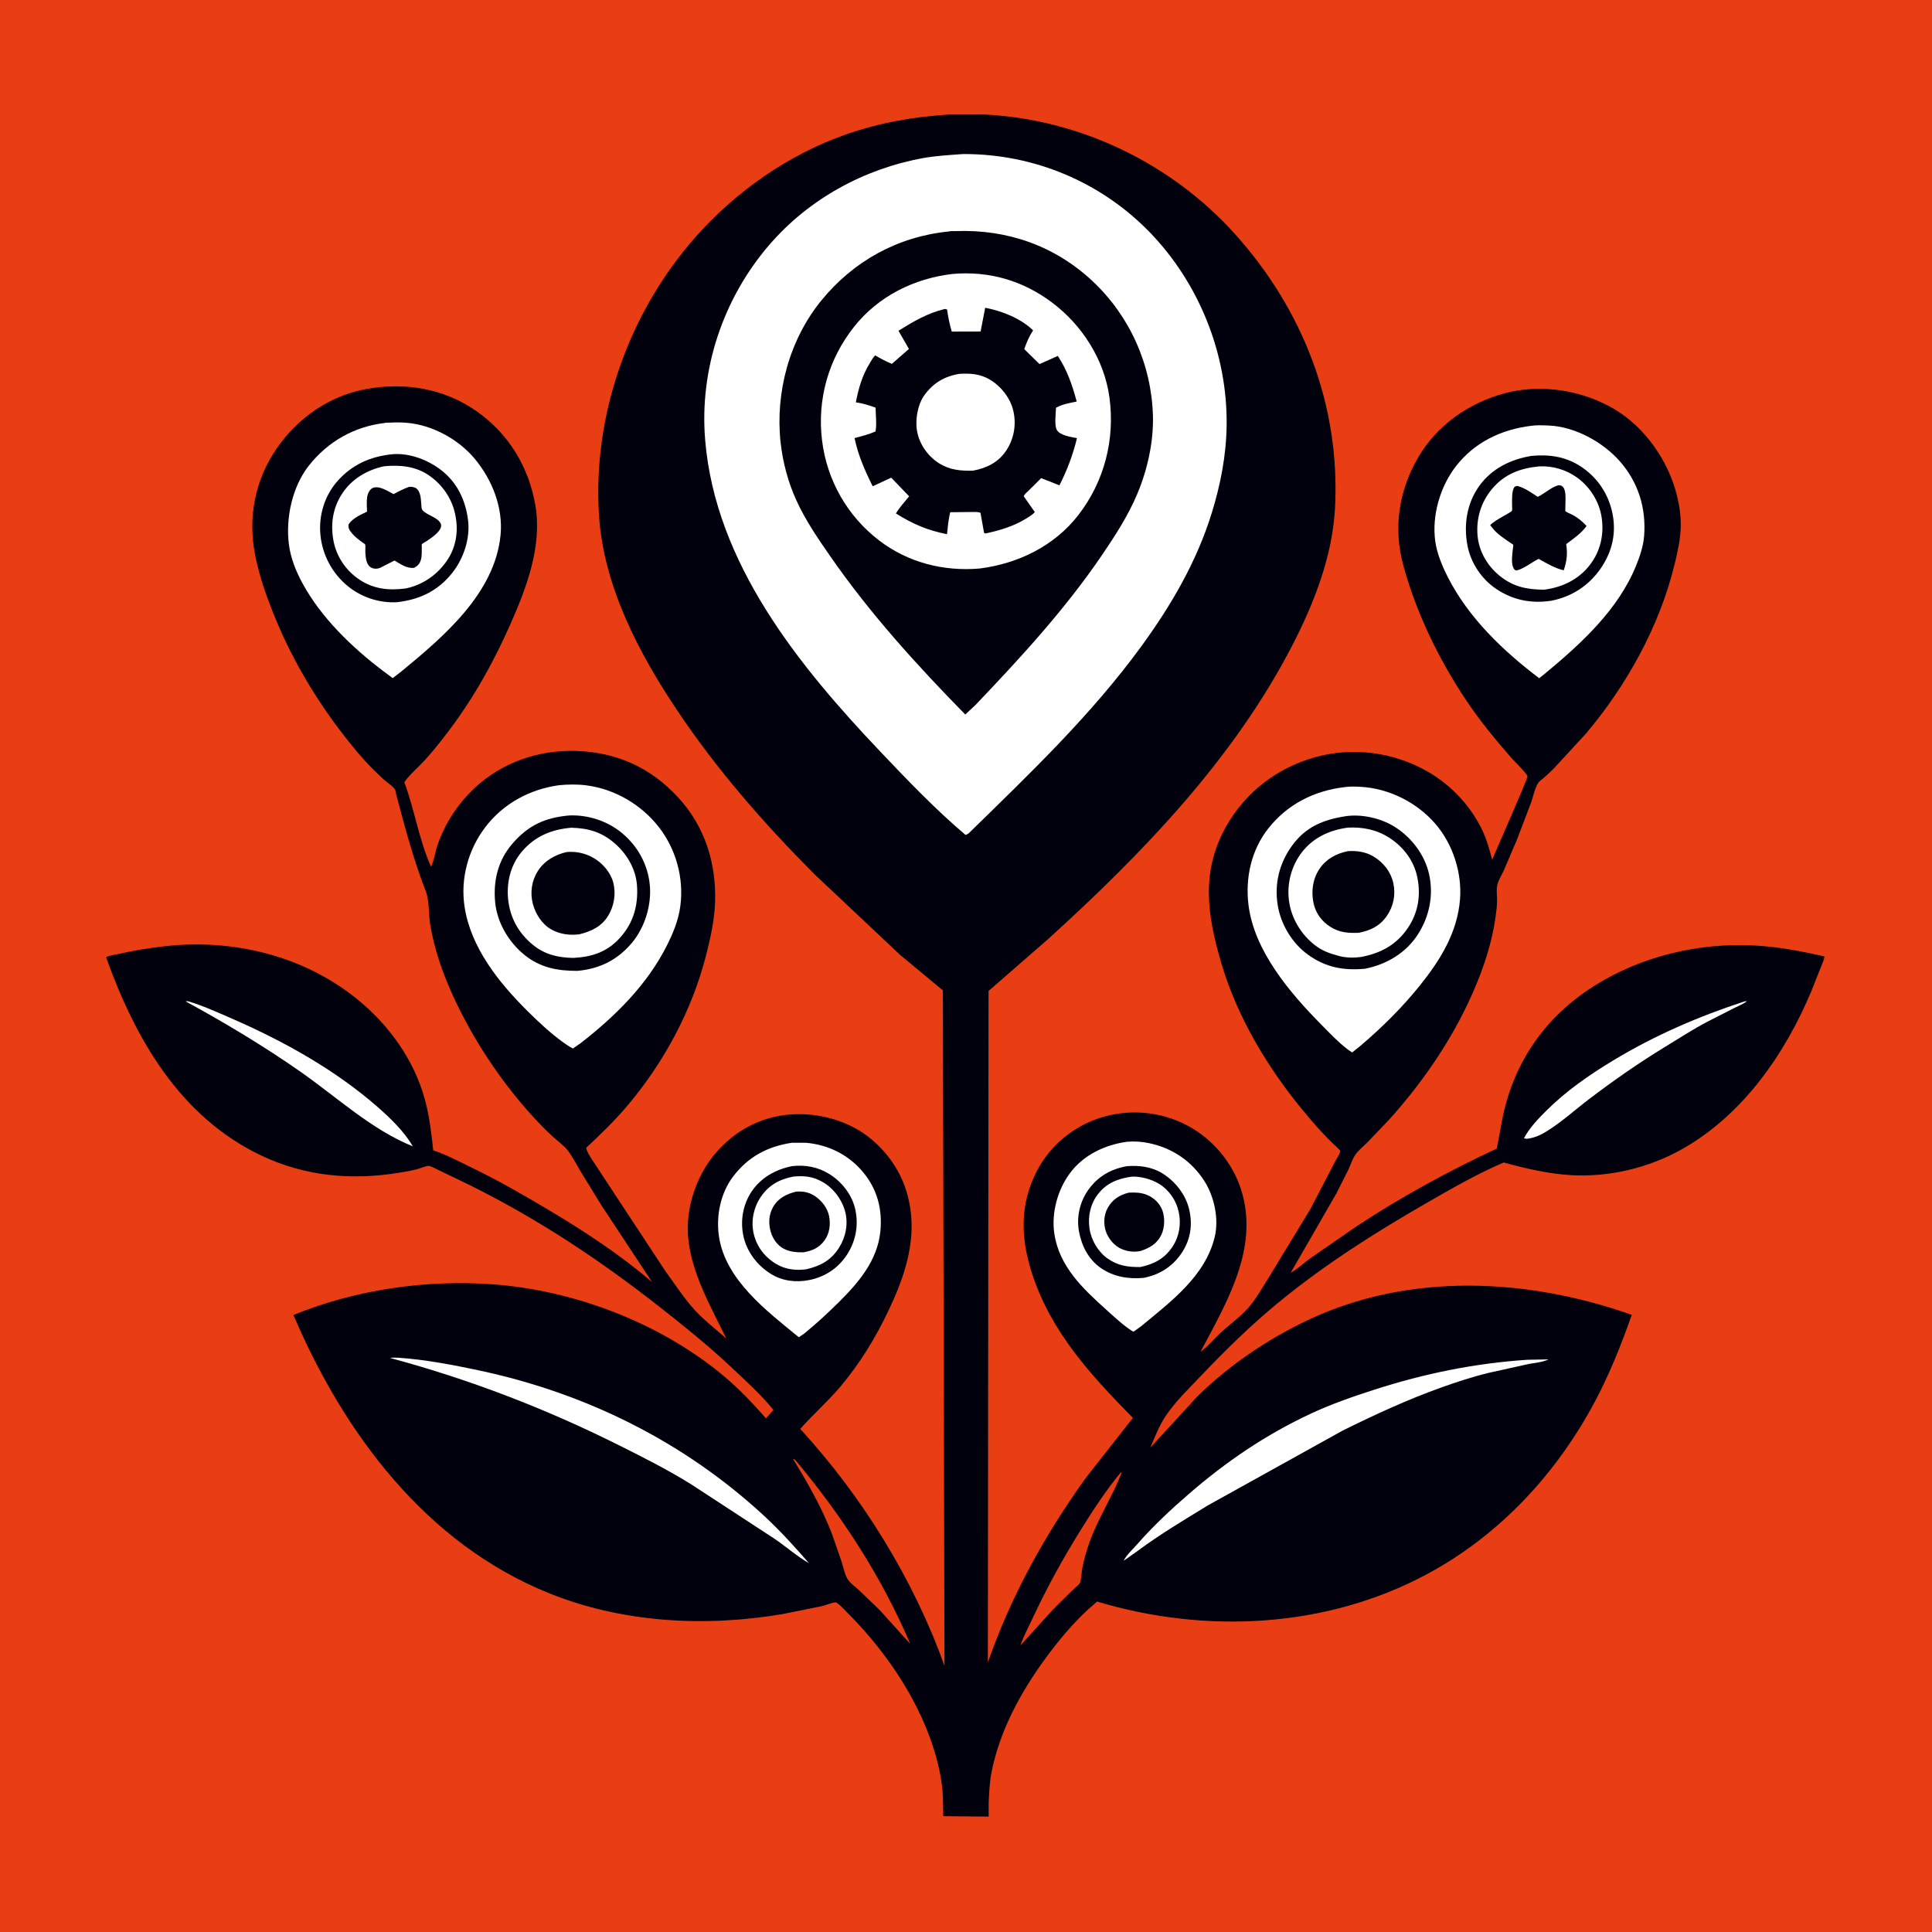 <svg version="1.1" xmlns="http://www.w3.org/2000/svg" style="display: block;" viewBox="0 0 2048 2048" width="1024" height="1024">
<path transform="translate(0,0)" fill="rgb(233,61,20)" d="M -0 -0 L 2048 0 L 2048 2048 L -0 2048 L -0 -0 z"/>
<path transform="translate(0,0)" fill="rgb(0,1,12)" d="M 1005.61 121.431 L 1042.76 121.353 C 1143.82 126.109 1241.12 172.575 1308.89 247.824 C 1381.07 327.982 1420.68 429.37 1415.22 537.684 C 1412.63 589.035 1393.27 638.812 1369.94 684.023 C 1307.6 804.79 1210.92 904.772 1111.09 995.419 L 1047.91 1050.46 L 1047.17 1762.33 C 1071.25 1692.65 1107.9 1626.54 1150.91 1566.7 L 1200.91 1503.03 C 1156.31 1457.8 1113.91 1411.59 1093.94 1349.77 C 1081.84 1312.32 1080.77 1276.65 1099.25 1241.03 C 1113.19 1214.17 1138.14 1193.69 1166.97 1184.7 C 1197.46 1175.19 1230.54 1178.16 1258.76 1193.13 C 1285.59 1207.36 1306.94 1232.84 1315.89 1261.92 C 1334.84 1323.5 1300.4 1380.4 1272.6 1432.94 C 1279.92 1427.89 1286.67 1419.67 1293.2 1413.5 C 1302.73 1404.5 1314.45 1396.25 1323.03 1386.58 C 1331.7 1376.81 1338.79 1363.69 1345.84 1352.7 L 1388.94 1281.84 L 1415.16 1231.49 C 1416.19 1229.44 1420.75 1222.19 1420.77 1220.28 C 1420.79 1219.08 1414.6 1213.78 1413.49 1212.72 C 1402.73 1202.46 1392.99 1191.29 1383.47 1179.89 C 1344.59 1133.34 1311.48 1078.69 1294.4 1020.2 C 1279.69 969.871 1272.9 924.128 1299.49 876.5 C 1320.06 839.667 1354.03 813.762 1394.5 802.566 C 1434.47 791.51 1477.87 797.366 1513.68 818.063 C 1538.9 832.643 1560.27 855.592 1572.27 882.221 C 1576.52 891.661 1579.11 901.388 1581.77 911.357 C 1585.63 901.896 1619.52 825.628 1619.22 822.807 C 1618.96 820.435 1604.77 806.414 1602.29 803.594 C 1585.23 784.132 1568.78 764.147 1554.39 742.605 C 1525.34 699.128 1501.43 650.114 1487.62 599.595 C 1476.81 560.028 1482.65 520.531 1503.17 485.096 C 1523.13 450.633 1557.27 426.952 1595.37 416.804 C 1633.62 406.616 1677.29 413.565 1711.14 433.618 C 1743.73 452.928 1768.36 488.264 1777.51 524.76 C 1780.25 535.677 1781.91 546.949 1781.66 558.229 C 1781.35 572.003 1778.23 585.32 1775.01 598.634 C 1759.29 663.52 1724.11 726.986 1680.97 777.86 L 1647.47 814.234 C 1644.02 817.671 1640.56 821.057 1636.85 824.213 C 1634.86 825.898 1631.94 827.804 1630.5 829.99 C 1627.06 835.229 1625.32 844.253 1623.18 850.27 L 1608.06 890 L 1594.15 922.578 C 1591.85 927.726 1588.24 932.972 1587.12 938.5 C 1586.08 943.654 1586.96 949.304 1586.97 954.5 C 1586.99 959.797 1586.23 965.291 1585.55 970.539 C 1581.32 1002.97 1569.41 1035.79 1555.31 1065.18 C 1533.84 1109.91 1505.47 1150.17 1472.41 1187.02 L 1448.83 1211.63 C 1444.9 1215.55 1439.2 1220.05 1436.26 1224.72 C 1433.37 1229.31 1431.61 1235.03 1429.29 1239.96 L 1416.47 1265.34 L 1368.29 1348.99 C 1375.04 1345.64 1381.98 1338.84 1388.23 1334.36 L 1437.53 1300.27 C 1484.67 1269.1 1535.42 1241.39 1586.66 1217.54 L 1593.3 1182.25 C 1606.13 1123.69 1639.13 1077.15 1689.88 1045.11 C 1740.08 1013.42 1801.17 999.032 1860.24 1002.28 C 1885.32 1003.66 1909.37 1008.28 1933.8 1013.8 L 1933.83 1014.88 C 1933.37 1018.13 1931.26 1022.29 1930.11 1025.41 L 1920.27 1050.24 C 1892.25 1117.29 1847.67 1181.55 1783.31 1218 C 1747.94 1238.02 1705.57 1248.13 1664.98 1245.69 C 1641.01 1244.24 1617.1 1238.63 1594.01 1232.28 C 1565.71 1244.32 1537.76 1260.52 1511.08 1275.87 C 1456.61 1307.21 1402.7 1341.5 1354.16 1381.58 C 1325.73 1405.06 1299.38 1430.79 1274 1457.5 C 1260.67 1471.52 1245.63 1485.8 1234.97 1502.03 C 1228.46 1511.94 1224.07 1523.74 1219.37 1534.6 L 1268.9 1480.62 C 1302.68 1447.3 1342.98 1420.04 1385.75 1399.67 C 1493.42 1348.39 1619.34 1354.68 1729.73 1393.79 C 1718.84 1424.8 1706.28 1456.36 1690.85 1485.38 C 1649.97 1562.24 1589.58 1627.43 1512.51 1668.75 C 1405.78 1725.98 1277.87 1732.26 1162.93 1697.69 L 1153.59 1705.95 C 1136.58 1721.56 1121.92 1739.26 1108.3 1757.85 C 1081.94 1793.81 1059.65 1834.72 1051 1878.92 C 1048.89 1889.69 1048.53 1900.69 1048.02 1911.63 L 1048.04 1925.65 L 999.868 1925.26 C 999.765 1913.79 999.768 1901.76 998.207 1890.41 C 995.29 1869.21 988.446 1847.35 980.074 1827.69 C 961.578 1784.27 931.973 1743.34 898.767 1710.07 C 896.544 1707.85 888.491 1698.99 885.963 1698.65 C 883.3 1698.29 874.503 1701.82 871.364 1702.55 L 829.671 1710.96 C 747.264 1724.97 659.877 1720.29 581.986 1688.87 C 451.507 1636.24 364.759 1519.68 311.034 1393.95 C 377.06 1366.95 452.227 1356.14 523.219 1361.49 C 608.899 1367.94 698.543 1402.05 765.071 1456.84 C 782.232 1470.97 797.412 1486.73 811.918 1503.55 L 819.879 1494.56 C 806.417 1478.09 789.997 1463.23 774.5 1448.68 C 750.609 1426.26 725.739 1406.23 700 1386 C 635.819 1335.57 569.363 1291.49 496.07 1255.34 L 463.724 1239.77 C 461.335 1238.73 457.084 1236.21 454.59 1235.9 C 451.975 1235.57 445.02 1238.65 442.218 1239.39 C 435.958 1241.05 429.396 1242.12 423.01 1243.15 C 372.674 1251.35 323.85 1247.01 277.455 1225.14 C 191.069 1184.41 143.374 1101.32 112.447 1014.79 C 115.497 1012.72 121.902 1012.12 125.601 1011.27 C 141.556 1007.6 157.457 1005.01 173.719 1003.15 C 246.005 994.876 320.551 1012.46 377.805 1058.49 C 411.89 1085.89 438.894 1123.14 450.452 1165.67 C 455.256 1183.34 457.29 1201.28 459.271 1219.44 C 472.719 1223.84 485.538 1230.71 498.269 1236.84 C 526.87 1250.62 554.331 1266.34 581.573 1282.6 C 619.755 1305.39 657.535 1330.06 691.282 1359.14 L 637.763 1278.09 L 615.006 1241 C 610.829 1234.01 606.84 1225.99 601.874 1219.57 C 597.705 1214.18 591.05 1209.48 585.966 1204.87 C 578.686 1198.27 571.819 1191.15 565.191 1183.9 C 530.629 1146.11 500.72 1100.84 479.541 1054.2 C 468.784 1030.51 460.164 1005.23 455.936 979.509 C 454.176 968.802 455.246 954.865 451.391 944.918 C 441.43 919.214 433.557 892.837 426.432 866.22 L 420.196 843.039 C 419.847 841.686 419.275 837.484 418.519 836.478 C 415.863 832.947 409.893 829.167 406.442 825.968 C 397.22 817.421 388.421 808.672 380.298 799.065 C 343.005 754.962 311.956 705.444 290.38 651.799 C 281.96 630.864 274.541 609.722 270.287 587.5 C 262.741 548.082 270.331 508.752 293.218 475.5 C 315.572 443.023 349.173 419.49 388.129 412.409 C 429.085 404.964 470.755 411.678 505.2 435.897 C 539.495 460.011 560.675 495.255 567.605 536.229 C 574.872 579.192 557.911 623.557 540.82 662.156 C 522.832 702.781 501.279 741.172 474.317 776.537 C 466.651 786.591 458.668 796.734 450.106 806.039 C 443.177 813.569 434.471 820.835 428.581 829.132 C 439.452 858.344 444.178 890.176 456.867 918.748 C 460.166 912.524 461.31 903.14 463.63 896.279 C 471.421 873.237 485.135 852.27 502.809 835.6 C 531.68 808.367 570.546 794.902 610 796.013 C 653.171 797.229 689.083 813.189 718.543 844.928 C 747.366 875.978 759.541 915.358 757.978 957.239 C 757.288 975.698 753.157 994.024 748.659 1011.88 C 733.759 1071.01 703.23 1127.46 663.604 1173.78 C 650.493 1189.11 636.014 1203.09 621.27 1216.82 C 623.172 1223.96 630.933 1233.88 634.873 1240.35 L 704.421 1346.06 C 713.66 1358.96 722.644 1372.49 732.87 1384.61 C 743.696 1397.45 757.166 1407.7 769.775 1418.69 C 753.413 1384.81 733.022 1350.09 729.475 1311.8 C 726.59 1280.65 738.122 1246.45 758.283 1222.67 C 778.493 1198.84 806.329 1183.78 837.5 1181.39 C 868.174 1179.04 901.385 1188.26 924.856 1208.58 C 949.982 1230.33 963.9 1258.5 966.076 1291.53 C 968.34 1325.9 956.187 1359.21 941.604 1389.75 C 927.854 1418.54 911.564 1445.27 890.989 1469.71 C 877.581 1485.63 861.978 1499.19 848.282 1514.7 C 913.977 1586.22 968.539 1674.43 1001.16 1765.78 L 999.457 1049.83 L 954 1012.08 L 863.52 926.883 C 809.924 873.051 760.703 816.863 718.326 753.759 C 677.396 692.81 640.067 621.836 635.03 547.32 C 627.828 440.783 666.291 331.82 736.775 251.827 C 779.64 203.18 835.539 163.884 896.878 142.467 C 932.334 130.087 968.215 123.779 1005.61 121.431 z"/>
<path transform="translate(0,0)" fill="rgb(233,61,20)" d="M 1188.4 1560.5 L 1188.78 1561.62 C 1178.98 1586.73 1164.01 1609.55 1154.86 1634.93 C 1151.54 1644.14 1148.94 1653.65 1147.1 1663.27 C 1146.45 1666.72 1146.2 1675.56 1144.64 1678.17 C 1143.32 1680.39 1138.96 1683.58 1136.96 1685.52 L 1116.62 1705.69 L 1081.75 1744.16 C 1084.92 1734.43 1090.3 1724.7 1094.63 1715.39 C 1109.67 1683.07 1126.72 1652.18 1145.55 1621.9 C 1158.87 1600.48 1172.26 1579.92 1188.4 1560.5 z"/>
<path transform="translate(0,0)" fill="rgb(233,61,20)" d="M 840.624 1546.5 L 842.721 1547.24 C 892.191 1606.41 934.683 1671.51 964.892 1742.62 L 933.053 1707.31 L 910.673 1685.69 C 906.782 1682.14 900.912 1678.02 898.28 1673.5 C 895.246 1668.29 893.911 1661.09 892.082 1655.29 L 881.677 1625.33 C 870.832 1597.47 856.179 1571.93 840.624 1546.5 z"/>
<path transform="translate(0,0)" fill="rgb(255,255,255)" d="M 196.798 1061.5 C 197.926 1061.24 198.751 1061.2 199.874 1061.53 C 214.684 1065.95 229.8 1072.79 244 1078.95 C 299.398 1102.97 354.7 1133.52 400.304 1173.46 C 413.945 1185.41 428.475 1199.47 437.656 1215.2 C 394.069 1197.68 356.867 1162.88 318.58 1136.12 C 279.622 1108.89 238.514 1084.23 196.798 1061.5 z"/>
<path transform="translate(0,0)" fill="rgb(255,255,255)" d="M 1849.4 1061.5 L 1851.83 1061.35 C 1847.79 1064.4 1842.39 1066.49 1837.85 1068.8 L 1810.23 1082.89 C 1794.59 1091.07 1779.43 1100.91 1764.38 1110.12 C 1736.69 1127.06 1710.34 1145.44 1684.51 1165.08 C 1669.53 1176.47 1654.8 1189.93 1638.74 1199.73 C 1632.23 1203.7 1626.08 1206.22 1618.5 1207.2 L 1615.48 1206.63 C 1620.95 1195.87 1630.91 1185.57 1639.44 1177.09 C 1660.46 1156.2 1684.88 1139.34 1710.16 1124.06 C 1754 1097.55 1800.73 1077.36 1849.4 1061.5 z"/>
<path transform="translate(0,0)" fill="rgb(255,255,255)" d="M 413.534 1439.5 C 416.839 1438.99 419.972 1439.06 423.292 1439.31 C 451.534 1441.37 479.888 1446.78 507.561 1452.66 C 620.641 1476.7 724.255 1527.8 809.396 1606.32 C 826.659 1622.25 842.195 1639.33 857.549 1657.04 C 844.896 1649.83 833.097 1639.38 820.947 1631.11 L 732.494 1573.31 C 708.085 1558.14 682.062 1544.98 656.367 1532.14 C 578.181 1493.07 497.97 1462.25 413.534 1439.5 z"/>
<path transform="translate(0,0)" fill="rgb(255,255,255)" d="M 1619 1441.42 L 1641.4 1441.02 C 1635.24 1444.11 1626.58 1444.63 1619.8 1446.03 L 1578.1 1455.28 C 1561.14 1459.36 1544.51 1464.85 1528.09 1470.7 C 1491.95 1483.58 1457.62 1499.5 1423.25 1516.48 L 1280.69 1595.6 C 1255.2 1611.25 1229.79 1626.24 1205.79 1644.15 L 1191.21 1654.41 C 1193.21 1649.37 1201.84 1641.15 1205.59 1636.85 C 1222.17 1617.89 1240.93 1600.36 1259.93 1583.89 C 1299.78 1549.38 1341.52 1520.94 1389.39 1498.58 C 1411.19 1488.39 1433.92 1480.51 1456.8 1473.14 C 1509.92 1456.01 1563.28 1445.12 1619 1441.42 z"/>
<path transform="translate(0,0)" fill="rgb(255,255,255)" d="M 1194.62 1210.33 C 1202.5 1209.62 1210.27 1210.16 1218 1211.79 C 1242.71 1216.99 1263.12 1230.67 1276.76 1252.07 C 1287.22 1268.49 1292.25 1292.12 1287.66 1311.17 C 1277.61 1352.99 1240.8 1380.02 1209.39 1406.06 L 1201.73 1411.58 C 1200.97 1411.33 1200.56 1411.23 1199.81 1410.75 C 1190.37 1404.68 1180.95 1395.76 1172.59 1388.25 C 1147.83 1365.99 1122.92 1342.55 1117.67 1307.96 C 1114.33 1286.02 1121.01 1261.25 1134.27 1243.5 C 1148.68 1224.21 1171.21 1213.57 1194.62 1210.33 z"/>
<path transform="translate(0,0)" fill="rgb(0,1,12)" d="M 1194.5 1236.21 C 1207.16 1235.11 1220.56 1236.8 1231.61 1243.46 C 1245.5 1251.84 1256.87 1266.13 1260.59 1282.06 C 1264.37 1298.24 1262.09 1313.69 1252.96 1327.68 C 1243.34 1342.41 1229.28 1351.35 1212.17 1354.63 C 1195.87 1355.96 1180.66 1353.57 1166.99 1344.19 C 1153.92 1335.22 1146.45 1320.5 1143.72 1305.17 C 1141.01 1289.94 1144.69 1273.85 1153.66 1261.27 C 1163.78 1247.06 1177.48 1239.24 1194.5 1236.21 z"/>
<path transform="translate(0,0)" fill="rgb(255,255,255)" d="M 1199.54 1247.3 C 1209 1246.83 1220.54 1249.98 1228.55 1254.86 C 1239.2 1261.35 1246.81 1272.35 1249.45 1284.5 C 1252.19 1297.08 1250.26 1310.14 1243.23 1321.05 C 1234.93 1333.94 1223.51 1340.04 1208.79 1343.11 C 1195.73 1343.22 1185.23 1341.87 1174.13 1334.1 C 1164.08 1327.06 1156.8 1314.66 1154.96 1302.6 C 1153.01 1289.71 1155.67 1276.74 1163.64 1266.19 C 1172.8 1254.09 1184.96 1249.41 1199.54 1247.3 z"/>
<path transform="translate(0,0)" fill="rgb(0,1,12)" d="M 1196.43 1264.29 C 1202.88 1263.89 1209.34 1264.07 1215.43 1266.47 C 1222.85 1269.4 1228.96 1275.04 1231.96 1282.5 C 1235.01 1290.08 1234.7 1301.18 1231.23 1308.59 C 1226.5 1318.67 1218.76 1322.81 1208.77 1326.2 C 1201.79 1327.37 1195.7 1326.83 1189.16 1324.1 C 1181.62 1320.97 1175.17 1313.45 1172.45 1305.85 C 1169.56 1297.76 1170.01 1288.07 1174.18 1280.5 C 1179.11 1271.55 1186.79 1266.67 1196.43 1264.29 z"/>
<path transform="translate(0,0)" fill="rgb(255,255,255)" d="M 839.724 1211.35 L 854.639 1211.41 C 878.508 1213.6 899.96 1224.35 915.267 1243 C 930.096 1261.08 935.493 1282.18 933.221 1305.3 C 930.176 1336.29 909.837 1360 888.54 1381 C 876.993 1392.39 865.129 1403.32 852.567 1413.58 L 846.783 1417.54 C 812.802 1389.68 768.614 1356.57 762.044 1310.11 C 759.007 1288.63 763.839 1264.77 777.026 1247.3 C 793.057 1226.07 813.815 1215.15 839.724 1211.35 z"/>
<path transform="translate(0,0)" fill="rgb(0,1,12)" d="M 839.528 1236.17 C 853.409 1234.51 866.995 1237.01 878.932 1244.39 C 892.318 1252.67 903.123 1266.33 906.586 1281.82 C 910.36 1298.71 907.203 1315.82 897.682 1330.26 C 888.333 1344.45 874.524 1353.53 857.97 1356.88 C 843.876 1359.7 829.301 1358 817.037 1350.31 C 802.57 1341.23 791.533 1326.87 787.981 1309.98 C 784.609 1293.95 787.518 1276.98 796.591 1263.31 C 806.588 1248.24 822.167 1239.69 839.528 1236.17 z"/>
<path transform="translate(0,0)" fill="rgb(255,255,255)" d="M 840.8 1247.25 C 852.224 1246.14 861.384 1247 871.611 1252.74 C 883.378 1259.34 892.549 1271.51 895.945 1284.5 C 899.305 1297.36 896.493 1311.46 889.461 1322.57 C 881.007 1335.92 869.841 1341.93 854.799 1345.47 C 843.634 1347.03 832.552 1345.68 822.755 1339.84 C 810.556 1332.58 802.038 1321.33 798.884 1307.45 C 795.929 1294.45 798.864 1280.12 806.234 1269.1 C 814.817 1256.28 826.036 1250.19 840.8 1247.25 z"/>
<path transform="translate(0,0)" fill="rgb(0,1,12)" d="M 843.912 1263.16 C 850.82 1262.71 856.837 1263.59 862.848 1267.26 C 870.547 1271.96 877.175 1280.29 878.889 1289.21 C 880.605 1298.14 879.403 1307.43 874.014 1314.9 C 868.321 1322.78 860.918 1325.92 851.672 1327.51 C 844.555 1327.64 837.443 1327.08 831 1323.8 C 824.096 1320.27 819.305 1313.38 817.121 1306.06 C 814.434 1297.05 814.836 1287.63 819.585 1279.36 C 825.006 1269.92 833.792 1265.71 843.912 1263.16 z"/>
<path transform="translate(0,0)" fill="rgb(255,255,255)" d="M 1623.31 451.365 C 1628.97 450.503 1636.17 450.826 1641.93 451.081 C 1669.53 452.303 1699.15 468.558 1717.12 489.023 C 1736.64 511.245 1745.1 538.624 1742.85 568 C 1742 578.994 1738.31 589.858 1734.17 600 C 1715.24 646.389 1676.14 682.197 1638.39 713.49 L 1631.62 718.94 C 1593.52 690.119 1556.74 654.991 1534.87 611.993 C 1528.85 600.137 1523.29 587.038 1521.44 573.767 C 1517.65 546.624 1526.58 515.743 1543.42 494.14 C 1563.33 468.594 1591.75 455.164 1623.31 451.365 z"/>
<path transform="translate(0,0)" fill="rgb(0,1,12)" d="M 1623.09 483.311 C 1641.99 481.421 1659.56 483.94 1675.68 494.491 C 1693.3 506.029 1705.05 523.569 1709.27 544.197 C 1713.51 564.931 1709.07 584.47 1697.25 601.935 C 1684.7 620.481 1666.2 632.672 1644.24 636.84 C 1623.13 639.95 1603.96 636.228 1586.15 624.359 C 1570.47 613.915 1558.89 596.44 1555.49 577.923 C 1551.49 556.178 1554.85 533.749 1567.84 515.46 C 1581.04 496.87 1601.07 487.006 1623.09 483.311 z"/>
<path transform="translate(0,0)" fill="rgb(255,255,255)" d="M 1631.37 494.398 C 1645.6 493.574 1660.19 497.897 1671.73 506.207 C 1685.67 516.244 1695.44 531.954 1697.89 549.006 C 1700.43 566.775 1696.52 584.219 1685.51 598.619 C 1673.49 614.348 1655.88 622.721 1636.57 625.118 C 1618.44 624.901 1604.22 622.078 1589.85 610.511 C 1576.88 600.07 1567.8 584.735 1566.29 568 C 1564.66 549.824 1569.79 532.527 1581.51 518.435 C 1594.7 502.582 1611.4 496.369 1631.37 494.398 z"/>
<path transform="translate(0,0)" fill="rgb(0,1,12)" d="M 1651.48 514.5 L 1653.14 514.368 C 1661.55 515.095 1659.21 530.743 1659.34 537.349 C 1659.36 538.105 1659.16 541.498 1659.42 541.872 C 1660.03 542.746 1666.19 545.299 1667.5 546.036 C 1673.15 549.216 1677.43 552.836 1681.83 557.568 C 1676.3 565.366 1667.8 571.043 1660.26 576.804 C 1661.79 586.912 1660.92 595.04 1657.59 604.588 C 1647.86 602.192 1639.71 597.267 1631.03 592.402 C 1623.67 596.042 1617.32 601.52 1609.5 604.207 L 1606.98 604.818 C 1605.37 603.712 1605.08 603.757 1604.17 601.812 C 1601.79 596.791 1603.05 588.539 1603.54 583.185 C 1603.61 582.451 1604.34 577.973 1604.11 577.495 C 1603.93 577.131 1600.97 575.355 1600.57 575.077 C 1596.31 572.15 1592.02 569.223 1588.06 565.905 C 1584.86 563.228 1582.26 560.043 1579.67 556.789 C 1583.74 551.54 1601.73 543.503 1602.8 541.313 C 1603.18 540.527 1602.83 536.547 1602.85 535.532 C 1602.92 530.643 1602.37 520.904 1605.02 516.715 C 1605.91 515.298 1607.01 515.462 1608.5 515.103 C 1616.49 517.267 1623.22 522.252 1630.11 526.673 C 1637.46 523.074 1643.79 516.936 1651.48 514.5 z"/>
<path transform="translate(0,0)" fill="rgb(255,255,255)" d="M 407.728 448.385 C 408.803 447.918 411.872 448.093 413.103 448.024 C 419.119 447.688 425.074 447.68 431.081 448.175 C 458.326 450.42 486.185 465.693 503.482 486.616 C 521.782 508.752 533.371 537.927 530.632 566.934 C 524.795 628.75 470.249 674.927 425.402 711.808 L 416.291 718.828 L 405.776 711.015 C 373.034 686.193 340.371 654.67 320.653 618.304 C 313.687 605.457 308.073 591.592 306.234 577 C 302.705 549 309.8 515.903 327.466 493.5 C 347.531 468.055 375.648 452.136 407.728 448.385 z"/>
<path transform="translate(0,0)" fill="rgb(0,1,12)" d="M 416.737 481.42 C 434.813 480.201 453.842 487.595 467.92 498.563 C 484.864 511.763 493.611 530.589 496.172 551.531 C 498.539 570.882 491.461 592.011 479.525 607.153 C 464.41 626.327 444.851 635.618 420.929 638.359 C 402.074 639.399 383.288 633.256 368.685 621.33 C 352.048 607.744 341.588 587.97 339.626 566.623 C 337.82 546.971 343.687 526.671 356.441 511.5 C 372.257 492.687 392.707 483.684 416.737 481.42 z"/>
<path transform="translate(0,0)" fill="rgb(255,255,255)" d="M 407.338 494.223 C 424.604 492.67 441.272 494.234 455.797 504.674 C 470.13 514.976 480.101 530.233 482.982 547.705 L 483.265 549.5 C 485.774 564.512 483.007 580.199 474.619 593.033 C 464.31 608.807 448.698 619.8 430.325 623.741 C 412.955 626.054 397.093 624.721 382 615.067 C 367.654 605.891 357.223 591.23 353.763 574.5 C 350.04 556.499 352.564 538.599 362.75 523.165 C 373.129 507.438 389.287 498.069 407.338 494.223 z"/>
<path transform="translate(0,0)" fill="rgb(0,1,12)" d="M 433.695 516.049 L 437 516.087 C 437.251 516.127 440.11 516.905 440.5 517.139 C 446.119 520.513 446.091 528.982 446.59 534.655 C 446.758 536.564 446.586 539.274 447.912 540.821 C 452.522 546.202 462.85 547.837 466.884 554.407 C 471.149 561.352 456.761 570.601 452.103 573.691 C 451.281 574.236 447.524 576.241 447.113 576.953 C 446.942 577.249 447.116 580.311 447.113 580.737 C 447.091 584.898 447.304 589.515 446.13 593.534 C 444.906 597.721 442.732 599.889 439 601.894 C 431.156 602.864 424.68 597.964 418.164 594.193 L 402.506 602.137 C 401.401 602.427 400.144 602.812 399 602.849 C 388.151 603.194 387.464 591.663 387.243 584.021 C 387.204 582.68 387.581 578.182 387.084 577.109 C 386.911 576.735 384.184 574.978 383.787 574.683 C 379.949 571.825 376.069 569.061 373.062 565.289 C 370.385 561.931 368.963 560.072 369.5 555.834 C 374.197 549.054 381.866 545.898 389.05 542.365 C 388.935 537.235 388.432 531.527 389.246 526.465 C 389.736 523.416 391.804 518.915 394.725 517.457 C 401.468 514.091 411.347 520.724 417.165 523.819 C 422.591 520.76 427.867 518.251 433.695 516.049 z"/>
<path transform="translate(0,0)" fill="rgb(255,255,255)" d="M 1425.35 834.371 C 1430.62 833.576 1436.66 833.747 1441.98 834.035 C 1472.31 835.679 1501.88 850.472 1521.66 873.426 C 1540.03 894.735 1549.79 924.91 1547.71 952.901 C 1545.09 988.199 1526.91 1017.48 1505.27 1044.49 C 1486.57 1067.82 1465.15 1088.98 1442.43 1108.37 L 1433.28 1115.69 L 1428 1111.97 C 1418.33 1104.49 1409.7 1095.32 1401.12 1086.65 C 1367.58 1052.73 1329.31 1008.01 1323.41 958.945 C 1319.97 930.295 1326.51 900.799 1344.61 877.984 C 1365 852.298 1393.12 838.227 1425.35 834.371 z"/>
<path transform="translate(0,0)" fill="rgb(0,1,12)" d="M 1425.7 865.329 C 1442.63 862.551 1463.37 867.156 1477.91 876.149 C 1495.88 887.263 1510.17 905.72 1514.85 926.5 C 1519.91 948.954 1515.23 971.754 1502.76 990.896 C 1489.98 1010.53 1469.73 1022.25 1447.16 1026.88 C 1424.35 1029.01 1405.51 1025.61 1386.74 1012.17 C 1369.9 1000.12 1357.77 980.084 1354.46 959.67 C 1350.73 936.764 1356.15 914.837 1369.84 896.13 C 1384.13 876.593 1402.48 869.031 1425.7 865.329 z"/>
<path transform="translate(0,0)" fill="rgb(255,255,255)" d="M 1428.67 877.334 C 1444.42 876.474 1459.17 879.406 1472.59 888.004 C 1487.62 897.638 1498.78 912.221 1502.4 929.88 C 1506.31 948.975 1503.38 967.452 1492.38 983.702 C 1480.22 1001.66 1463.62 1010.44 1442.82 1014.42 C 1435.61 1015.42 1427.4 1015.38 1420.33 1013.61 L 1418.5 1013.13 C 1409.67 1010.85 1401.21 1007.63 1393.95 1001.99 C 1379 990.39 1368.61 973.072 1366.29 954.202 C 1364.09 936.248 1369.02 917.708 1380.08 903.395 C 1392.13 887.796 1409.44 879.938 1428.67 877.334 z"/>
<path transform="translate(0,0)" fill="rgb(0,1,12)" d="M 1428.81 902.268 C 1438.45 901.601 1447.95 902.994 1456.28 908.114 C 1466.62 914.46 1474.35 924.154 1476.97 936.105 C 1479.66 948.401 1477.16 960.796 1469.97 971.112 C 1462.58 981.719 1452.59 986.486 1440.24 988.816 C 1428.88 989.238 1419.86 988.578 1409.98 982.32 C 1400.86 976.546 1394.49 967.605 1392.33 957.004 C 1389.8 944.629 1391.56 931.539 1398.78 920.951 C 1406.11 910.217 1416.46 904.837 1428.81 902.268 z"/>
<path transform="translate(0,0)" fill="rgb(255,255,255)" d="M 592.61 832.349 C 602.155 831.462 611.784 831.263 621.317 832.471 C 651.405 836.282 679.717 852.808 698.308 876.655 C 716.767 900.331 725.096 930.877 721.15 960.685 C 719.182 975.55 713.47 989.329 706.759 1002.62 C 685.786 1044.14 651.869 1077.59 615.502 1105.76 L 607.344 1111.47 C 603.439 1109.53 599.918 1107.06 596.406 1104.5 C 582.957 1094.7 570.626 1083.14 558.841 1071.43 C 528.69 1041.46 498.978 1004.34 492.436 961.046 C 487.985 931.591 496.152 901.238 513.959 877.466 C 533.023 852.015 561.418 836.648 592.61 832.349 z"/>
<path transform="translate(0,0)" fill="rgb(0,1,12)" d="M 603.561 864.413 C 623.103 863.625 643.227 870.052 658.485 882.378 C 675.586 896.192 686.745 916.041 688.818 938.033 C 690.83 959.373 683.569 983.226 669.664 999.68 C 654.46 1017.67 635.553 1027.02 612.233 1029.15 C 590.844 1029.22 572.566 1025.82 555.599 1011.96 C 538.997 998.395 526.828 977.651 524.849 956.112 C 522.762 933.401 527.951 912.071 543.019 894.5 C 559.908 874.806 578.048 866.587 603.561 864.413 z"/>
<path transform="translate(0,0)" fill="rgb(255,255,255)" d="M 605.503 877.425 C 623.826 877.878 637.845 882.007 651.774 894.119 C 664.723 905.379 674.089 921.409 675.245 938.746 C 676.646 959.778 671.527 978.07 657.388 993.89 C 643.797 1009.1 627.487 1014.45 607.661 1015.43 C 591.564 1015.14 577.489 1011.92 564.778 1001.48 C 549.338 988.806 540.31 972.171 538.545 952.216 C 536.974 934.459 541.559 916.411 553.234 902.706 C 567.133 886.388 584.559 879.249 605.503 877.425 z"/>
<path transform="translate(0,0)" fill="rgb(0,1,12)" d="M 601.06 903.138 C 611.414 902.44 620.752 904.486 629.714 909.773 C 639.028 915.268 647.458 925.155 650.129 935.691 C 653.083 947.341 651.013 960.286 644.811 970.5 C 637.705 982.205 626.877 987.281 614.053 990.413 C 603.751 991.657 593.762 990.403 584.6 985.356 C 574.55 979.821 567.617 968.817 564.807 957.958 C 561.779 946.26 563.562 933.753 570.017 923.491 C 576.955 912.46 588.591 905.815 601.06 903.138 z"/>
<path transform="translate(0,0)" fill="rgb(255,255,255)" d="M 1018.72 163.442 L 1022 163.301 C 1095.74 163.227 1166.29 192.571 1217.86 245.279 C 1270.85 299.433 1301.18 374.808 1300.28 450.594 C 1299.9 482.527 1293.94 513.162 1284.56 543.622 C 1268.71 595.088 1241.58 641.594 1210.01 684.905 C 1156.52 758.3 1091.57 820.065 1026.91 883.297 C 1025.58 884.276 1025 884.576 1023.5 885.072 C 991.643 858.054 962.321 827.425 933.57 797.156 C 846.654 705.648 758.449 597.283 747.507 466.461 C 741.238 391.504 766.599 316.305 815.5 259.546 C 857.382 210.935 915.97 178.855 978.941 167.517 C 992.001 165.165 1005.5 164.433 1018.72 163.442 z"/>
<path transform="translate(0,0)" fill="rgb(0,1,12)" d="M 1005.56 245.391 C 1007.45 244.795 1011.17 245.048 1013.22 244.972 C 1067.83 242.958 1118.19 260.547 1158.29 298.156 C 1197.76 335.175 1220.73 386.825 1222.17 441 C 1222.89 468.467 1216.33 497.851 1205.73 523.157 C 1195.92 546.58 1181.93 568.208 1167.68 589.108 C 1128.57 646.437 1081.86 697.177 1034.09 747.268 L 1023.24 757.418 C 971.719 704.91 922.139 650.239 880.131 589.707 C 866.946 570.708 853.734 551.418 844.143 530.297 C 835.379 510.996 829.727 489.903 827.447 468.848 C 821.7 415.765 836.869 359.899 870.789 318.366 C 904.906 276.592 951.831 250.798 1005.56 245.391 z"/>
<path transform="translate(0,0)" fill="rgb(255,255,255)" d="M 1009.7 290.397 C 1048.52 287.019 1084.25 297.405 1115.33 320.775 C 1147.25 344.768 1170.63 381.419 1176.05 421.248 C 1182.12 465.851 1170.66 510.416 1143.03 546.068 C 1117.66 578.804 1079.22 597.427 1038.71 602.632 C 1000.41 605.948 962.589 596.425 931.867 572.883 C 898.099 547.007 876.48 508.862 871.379 466.663 C 866.131 423.256 878.148 380.771 905.263 346.501 C 930.991 313.985 968.903 295.19 1009.7 290.397 z"/>
<path transform="translate(0,0)" fill="rgb(0,1,12)" d="M 1001.58 327.5 L 1003.94 328.047 C 1005.06 336.205 1006.6 343.587 1008.9 351.486 L 1039.48 351.398 L 1044.35 326.246 C 1062.12 329.6 1082.04 337.475 1095.11 350.199 C 1090.86 356.656 1088.26 362.852 1085.78 370.128 L 1101.94 385.94 L 1121.33 377.307 C 1131.18 392.158 1136.78 408.588 1141.35 425.672 C 1133.93 427.139 1126.09 428.467 1119.43 432.23 C 1119.24 438.233 1117.48 450.71 1120.31 455.778 C 1123.55 461.574 1135.63 463.321 1141.63 464.436 C 1137.36 482.111 1131.28 498.231 1123.05 514.475 L 1103.7 506.842 L 1090.79 519.679 C 1088.96 521.498 1085.97 523.648 1085.24 526.116 L 1096.93 542.796 C 1094.74 545.558 1090.76 547.825 1087.76 549.695 C 1074.67 557.844 1059.65 562.331 1044.68 565.5 L 1043.16 564.953 L 1039.36 543.588 C 1036.84 542.501 1033.85 542.801 1031.13 542.723 L 1007.33 542.979 C 1005.33 550.433 1004.72 558.607 1003.87 566.274 C 983.084 562.159 967.619 555.514 949.697 544.287 C 953.506 537.859 959.023 531.965 963.738 526.146 L 944.739 506.358 L 925.084 515.464 C 916.801 498.786 909.684 482.71 905.856 464.408 C 913.624 462.309 920.659 460.612 928.076 457.376 C 929.532 449.726 928.251 439.978 928.141 432.092 C 921.73 429.825 915.59 427.803 908.851 426.763 L 907.233 426.521 C 910.039 411.773 913.983 398.105 921.862 385.233 C 923.657 382.299 925.284 379.107 927.772 376.717 C 933.569 380.133 939.185 383.219 945.444 385.705 L 963.499 369.902 L 952.43 350.601 C 968.494 340.661 983.067 332.017 1001.58 327.5 z"/>
<path transform="translate(0,0)" fill="rgb(255,255,255)" d="M 1017.02 396.308 C 1028.61 395.582 1039.18 396.333 1049.45 402.5 C 1061.41 409.686 1071.2 422.207 1074.27 435.947 C 1077.44 450.172 1074.88 465.029 1066.88 477.259 C 1058.41 490.195 1046 496.149 1031.37 498.949 C 1018.38 499.254 1006.5 498.204 995.191 490.951 C 983.46 483.427 974.636 470.902 972.134 457.116 C 969.935 445.002 972.695 429.031 979.827 419.014 C 989.035 406.083 1001.39 398.803 1017.02 396.308 z"/>
</svg>